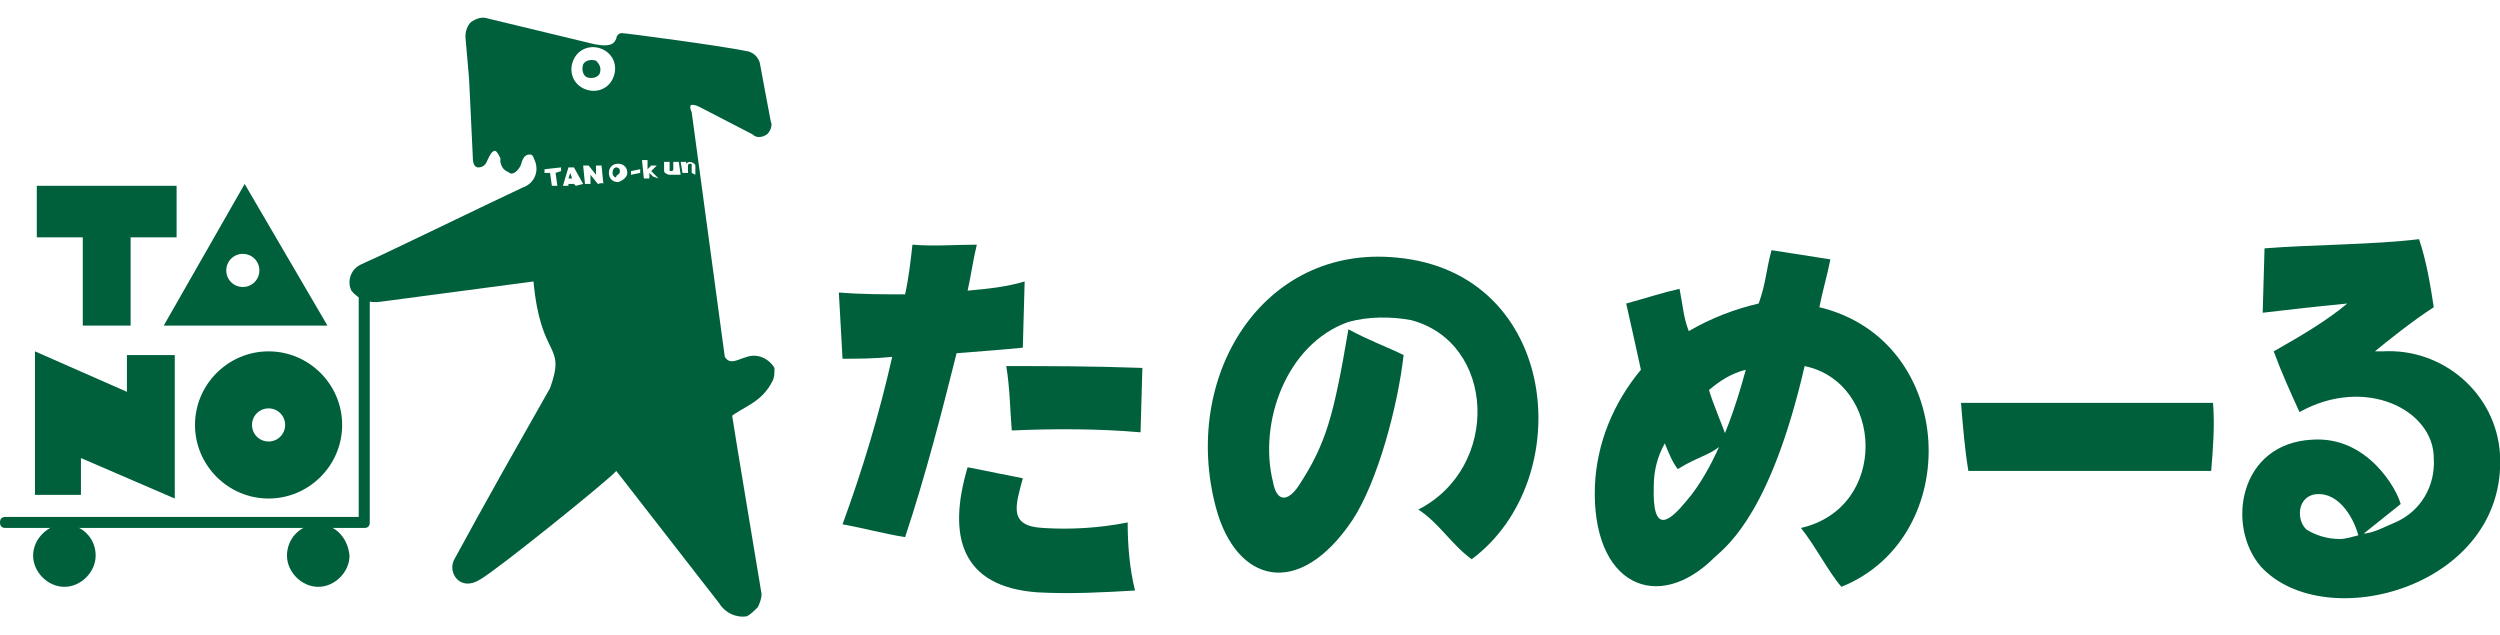 <?xml version="1.0" encoding="utf-8"?>
<!-- Generator: Adobe Illustrator 27.7.0, SVG Export Plug-In . SVG Version: 6.00 Build 0)  -->
<svg version="1.1" id="_レイヤー_2" xmlns="http://www.w3.org/2000/svg" xmlns:xlink="http://www.w3.org/1999/xlink" x="0px"
	 y="0px" viewBox="0 0 135.9 34.5" style="enable-background:new 0 0 135.9 34.5;" xml:space="preserve">
<style type="text/css">
	.st0{fill:#00603B;}
</style>
<g id="_レイヤー_1-2">
	<g id="_グループ_482">
		<g id="_グループ_483">
			<path id="_パス_83" class="st0" d="M5.2,30.2c0,0.9-0.8,1.7-1.7,1.7c-0.9,0-1.7-0.8-1.7-1.7s0.8-1.7,1.7-1.7l0,0
				C4.4,28.5,5.2,29.2,5.2,30.2L5.2,30.2"/>
			<path id="_パス_84" class="st0" d="M19,30.2c0,0.9-0.8,1.7-1.7,1.7c-0.9,0-1.7-0.8-1.7-1.7c0-0.9,0.7-1.7,1.7-1.7l0,0
				C18.2,28.5,18.9,29.2,19,30.2L19,30.2"/>
			<path id="_パス_85" class="st0" d="M32.6,4c-0.1,0.2-0.4,0.3-0.7,0.2c-0.2-0.1-0.3-0.4-0.2-0.7l0,0c0.1-0.2,0.4-0.3,0.7-0.2
				C32.6,3.5,32.7,3.7,32.6,4"/>
			<path id="_パス_86" class="st0" d="M31,9.4l-0.1,0.3l0.2,0L31,9.4L31,9.4z"/>
			<path id="_パス_87" class="st0" d="M33.5,9.1c-0.1,0-0.2,0.1-0.2,0.3s0.2,0.3,0.2,0.2s0.2-0.1,0.2-0.3S33.5,9.1,33.5,9.1"/>
			<path id="_パス_88" class="st0" d="M42,20.7c0.1-0.2,0.1-0.4,0.1-0.7c-0.3-0.5-0.9-0.8-1.5-0.6c0,0-0.3,0.1-0.3,0.1
				c-0.5,0.2-0.7,0.2-0.9-0.1L37.6,6.1c-0.1-0.2-0.1-0.4,0-0.4s0.2,0,0.4,0.1l2.9,1.5c0.2,0.2,0.5,0.2,0.8,0
				c0.2-0.2,0.3-0.5,0.2-0.7c0,0-0.4-2.1-0.6-3.2c-0.1-0.3-0.3-0.5-0.6-0.6c-1.4-0.3-6.7-1-6.9-1h0c-0.2,0-0.3,0.2-0.3,0.3
				c-0.1,0.2-0.2,0.5-1.2,0.3L26.5,1c-0.3-0.1-0.6,0-0.9,0.2c-0.2,0.2-0.3,0.5-0.3,0.8l0.2,2.3l0.1,2.1l0.1,2.1
				c0,0.4,0.1,0.6,0.3,0.6s0.4-0.1,0.5-0.4l0.1-0.2c0.1-0.2,0.2-0.3,0.3-0.3s0.2,0.2,0.3,0.4l0,0.2c0.1,0.5,0.4,0.5,0.5,0.6
				s0.4,0,0.6-0.4l0.1-0.3c0.1-0.2,0.2-0.3,0.4-0.3s0.2,0.2,0.3,0.4v0c0.2,0.6-0.1,1.2-0.7,1.4c-1.3,0.6-8.1,3.9-8.4,4
				c-0.4,0.2-0.5,0.2-0.7,0.4c-0.3,0.3-0.4,0.8-0.2,1.2c0.4,0.5,1,0.7,1.6,0.6l8.3-1.1c0.4,4.3,1.8,3.3,0.9,5.8
				c-4.1,7.2-4.8,8.6-5.2,9.3s0.3,1.8,1.4,1.1c0.9-0.5,7.1-5.5,7.4-5.9c0,0,5.6,7.2,5.6,7.2c0.3,0.5,0.9,0.8,1.5,0.7
				c0.2-0.1,0.4-0.3,0.6-0.5c0.1-0.2,0.2-0.5,0.2-0.7l0,0v0c0,0-1.6-9.6-1.6-9.7c0.1-0.1,0.8-0.5,0.8-0.5
				C41.3,21.7,41.7,21.3,42,20.7 M30.2,9.4l0.1,0.7l-0.3,0l-0.1-0.7l-0.3,0V9.2l0.9-0.1l0,0.2L30.2,9.4L30.2,9.4z M31.3,10.1
				l-0.1-0.1l-0.3,0l0,0.1l-0.3,0l0.3-1l0.3,0l0.5,0.9L31.3,10.1L31.3,10.1z M31.2,3.2c0.3-0.6,1-0.8,1.6-0.5s0.8,1,0.5,1.6
				s-1,0.8-1.6,0.5l0,0C31.1,4.5,30.9,3.8,31.2,3.2 M32.5,10l-0.4-0.5l0,0l0,0.5l-0.3,0l-0.1-1l0.3,0l0.4,0.5l0,0l0-0.5l0.3,0l0.1,1
				C32.8,9.9,32.5,10,32.5,10z M33.6,9.9c-0.3,0-0.5-0.2-0.5-0.5c0-0.3,0.2-0.5,0.5-0.5c0.3,0,0.5,0.2,0.5,0.5
				C34.1,9.6,33.9,9.8,33.6,9.9C33.6,9.9,33.6,9.9,33.6,9.9 M34.3,9.5l0-0.2l0.5-0.1l0,0.2L34.3,9.5z M35.5,9.6l-0.2-0.2l0,0.1
				l0,0.2l-0.3,0l-0.1-1l0.3,0l0,0.5l0.2-0.2l0.3,0l-0.3,0.3l0.4,0.4L35.5,9.6L35.5,9.6z M36.6,9.5L36.6,9.5L36.6,9.5
				c-0.1,0-0.2,0-0.2,0c-0.1,0-0.3-0.1-0.3-0.2v0l0-0.5l0.3,0l0,0.4c0,0.1,0,0.1,0.1,0.1c0,0,0.1,0,0.1-0.1l0-0.4l0.3,0l0.1,0.7
				L36.6,9.5L36.6,9.5z M37.6,9.4l0-0.4c0-0.1,0-0.1-0.1-0.1c0,0-0.1,0-0.1,0.1l0,0.4l-0.3,0L37,8.8l0.3,0v0.1l0,0
				c0.1-0.1,0.2-0.1,0.2-0.1c0.1,0,0.3,0.1,0.3,0.2c0,0,0,0,0,0l0,0.5L37.6,9.4L37.6,9.4z"/>
			<path id="_パス_89" class="st0" d="M19.5,14.8v13.3H0.3c-0.2,0-0.3,0.1-0.3,0.3s0.1,0.3,0.3,0.3h19.5c0.2,0,0.3-0.1,0.3-0.3
				V14.8c0-0.2-0.1-0.3-0.3-0.3S19.5,14.6,19.5,14.8"/>
			<path id="_パス_90" class="st0" d="M9.5,27.1l-5.1-2.2v2H1.9v-7.8l5,2.2v-2h2.6C9.5,19.3,9.5,27.1,9.5,27.1z"/>
			<path id="_パス_91" class="st0" d="M9.6,10.1H2v2.8h2.5v4.8h2.6v-4.8h2.5V10.1z"/>
			<path id="_パス_92" class="st0" d="M13.3,10l-4.4,7.7h8.9L13.3,10z M13.2,15.6c-0.5,0-0.9-0.4-0.9-0.9s0.4-0.9,0.9-0.9
				s0.9,0.4,0.9,0.9S13.7,15.6,13.2,15.6L13.2,15.6"/>
			<path id="_パス_93" class="st0" d="M14.6,19.1c-2.2,0-4,1.8-4,4s1.8,4,4,4s4-1.8,4-4S16.8,19.1,14.6,19.1 M14.6,24
				c-0.5,0-0.9-0.4-0.9-0.9s0.4-0.9,0.9-0.9s0.9,0.4,0.9,0.9S15.1,24,14.6,24L14.6,24"/>
			<path id="_パス_94" class="st0" d="M52.6,15.8c0.2-0.9,0.3-1.7,0.5-2.5c-1.2,0-2.3,0.1-3.5,0c-0.1,0.9-0.2,1.8-0.4,2.7
				c-1.2,0-2.4,0-3.6-0.1l0.2,3.6c0.8,0,1.7,0,2.7-0.1c-0.7,3.1-1.6,6.1-2.7,9.1c1.1,0.2,2.2,0.5,3.4,0.7c1.1-3.3,2-6.8,2.8-10
				c1.3-0.1,2.6-0.2,3.6-0.3l0.1-3.6C54.7,15.6,53.7,15.7,52.6,15.8"/>
			<path id="_パス_95" class="st0" d="M54.7,19.9c0.2,1.2,0.2,2.3,0.3,3.5c2.3-0.1,4.7-0.1,7,0.1l0.1-3.5
				C59.3,19.9,57,19.9,54.7,19.9"/>
			<path id="_パス_96" class="st0" d="M56.7,28.7c-1.9-0.1-1.5-1.2-1.1-2.7l-3-0.6c-1.1,3.7-0.4,6.5,3.8,6.8
				c1.8,0.1,3.6,0,5.3-0.1c-0.3-1.2-0.4-2.5-0.4-3.7C59.8,28.7,58.2,28.8,56.7,28.7"/>
			<path id="_パス_97" class="st0" d="M75.9,14c-7.3-0.7-11.7,6.5-9.8,13.6c1.1,4.1,4.5,5,7.4,0.7c1.4-2.1,2.5-6.3,2.8-9
				c-0.8-0.4-1.9-0.8-3-1.4c-0.8,4.7-1.2,6.2-2.7,8.5c-0.6,0.9-1.2,0.9-1.4-0.2c-0.8-3.2,0.7-7.5,4.1-8.7c1.1-0.3,2.3-0.3,3.4-0.1
				c4.6,1.2,4.9,8,0.4,10.3c1.1,0.7,1.8,1.9,2.9,2.7C85.8,26.1,84.8,14.8,75.9,14"/>
			<path id="_パス_98" class="st0" d="M106.6,21.9c0.1,1.2,0.2,2.5,0.4,3.7c3.2,0,9.7,0,13.2,0c0.1-1.2,0.2-2.5,0.1-3.7
				C116.7,21.9,110,21.9,106.6,21.9"/>
			<path id="_パス_99" class="st0" d="M98.9,16.7c0.2-1,0.4-1.6,0.6-2.6l-3.2-0.5c-0.3,1.1-0.3,1.8-0.7,2.9
				c-1.3,0.3-2.6,0.8-3.8,1.5c-0.3-0.8-0.3-1.3-0.5-2.3c-0.9,0.2-1.8,0.5-2.9,0.8c0.4,1.8,0.5,2.2,0.8,3.6c-1.5,1.8-2.4,4-2.5,6.3
				c-0.2,5.4,3.4,7,6.5,3.9c0.8-0.7,3.1-2.6,4.9-10.4c4.3,0.9,4.6,7.7-0.2,8.8c0.8,1,1.5,2.4,2.2,3.2
				C106.8,29.2,106.4,18.5,98.9,16.7 M91.7,27.2c-0.9,1.1-1.9,2-1.8-0.8c0-0.8,0.2-1.6,0.6-2.3c0.2,0.5,0.4,1,0.7,1.4
				c1.3-0.8,1.8-0.7,2.7-1.6c-0.2-0.6-0.8-2-1-2.7c0.6-0.5,1.2-0.9,2-1.1C93.7,24.6,92.3,26.5,91.7,27.2"/>
			<path id="_パス_100" class="st0" d="M135.9,24.7c-0.2-3.3-3.1-5.8-6.4-5.6c-0.1,0-0.2,0-0.4,0c0.6-0.5,2.1-1.7,3.2-2.4
				c-0.2-1.3-0.4-2.5-0.8-3.7c-2.4,0.3-5.9,0.3-8.4,0.5L123,17c1.8-0.2,2.5-0.3,4.6-0.5c-1.2,1-2.6,1.8-4,2.6
				c0.4,1.1,0.9,2.2,1.4,3.3c3.6-2,7.3-0.1,7.3,2.5c0.1,1.5-0.7,2.9-2.1,3.5c-0.5,0.2-1,0.5-1.6,0.6l-0.1,0l2-1.6
				c-0.2-0.8-1.8-3.7-4.8-3.5c-4,0.2-4.7,4.7-2.8,6.9C126.4,34.6,136.3,31.9,135.9,24.7 M127.2,29.3c-0.7,0-1.3-0.2-1.8-0.5
				c-0.5-0.4-0.6-1.6,0.3-1.9c1.3-0.3,2.2,1.1,2.5,2.2C127.8,29.2,127.5,29.3,127.2,29.3"/>
		</g>
	</g>
</g>
</svg>
